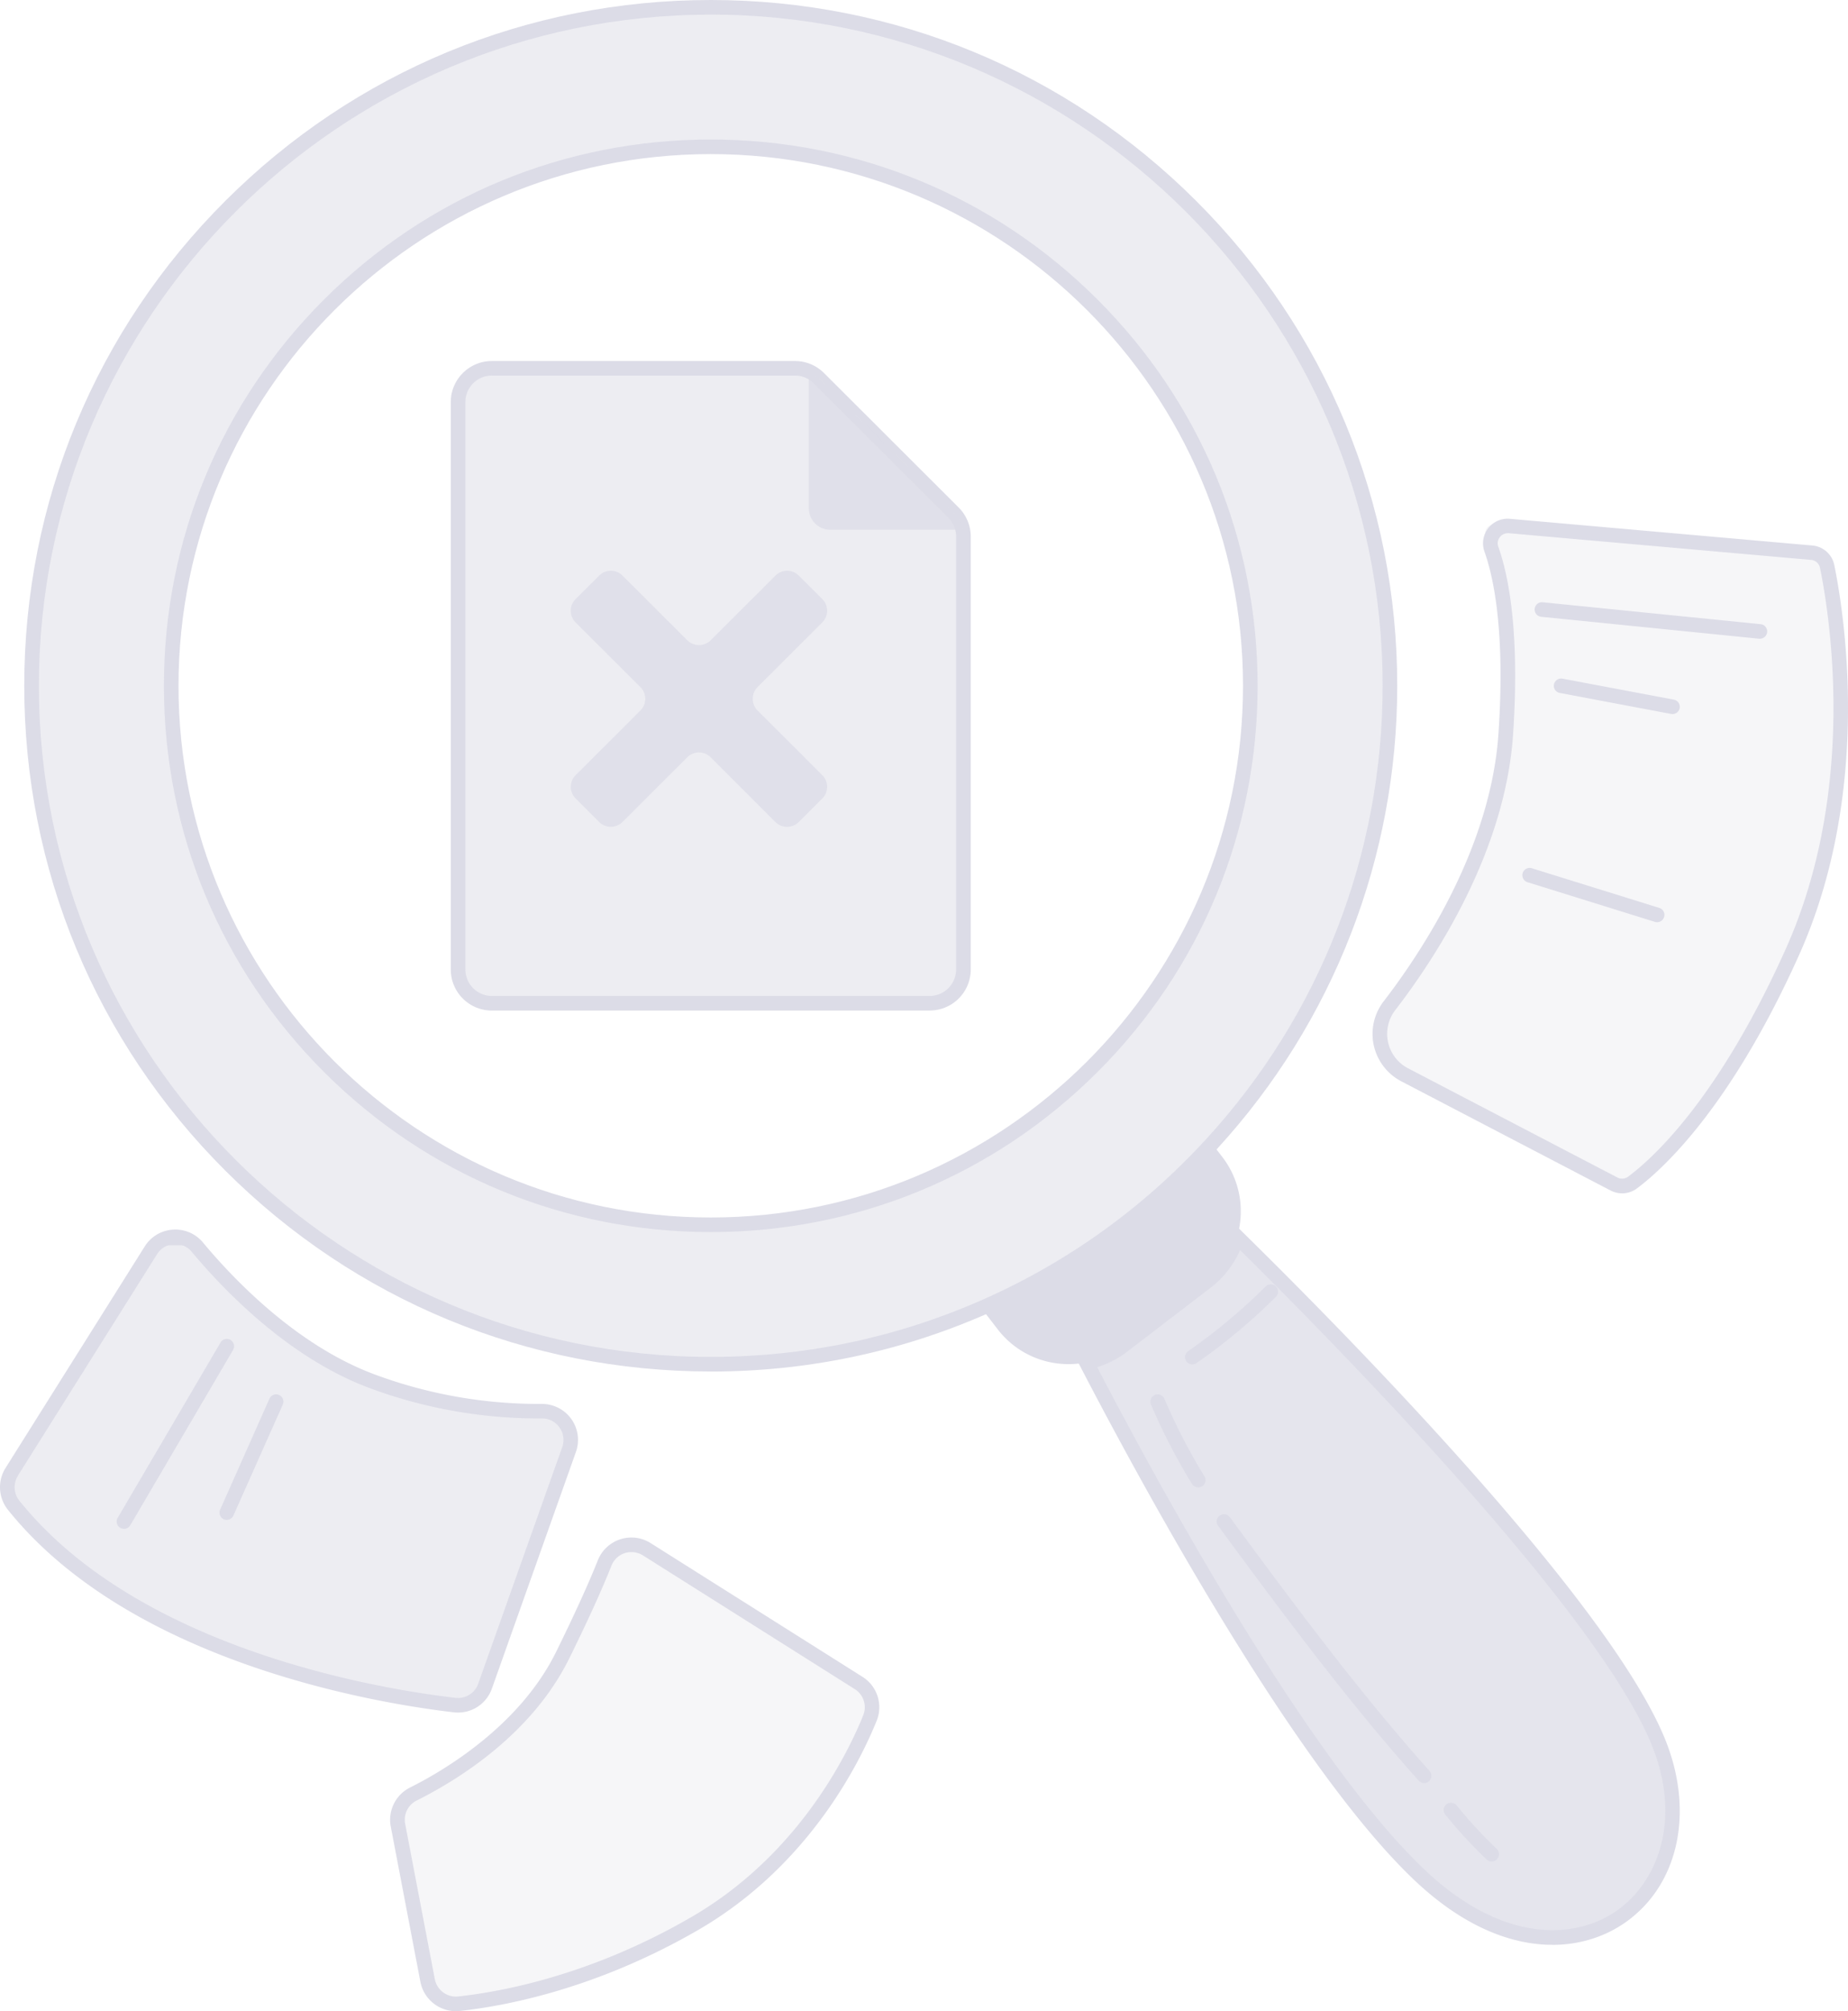 <svg xmlns="http://www.w3.org/2000/svg" fill="none" viewBox="0 0 227 247">
  <path fill="#DCDCE7" d="M87.307.896C41.235.896 3.882 38.203 3.882 84.219c0 46.015 37.354 83.322 83.425 83.322 11.816 0 23.063-2.454 33.252-6.886a83.622 83.622 0 0 0 28.325-20.221c13.567-14.817 21.843-34.549 21.843-56.21 0-46.015-37.354-83.322-83.426-83.322l.006-.006Zm0 149.517c-36.606 0-66.276-29.633-66.276-66.195 0-36.56 29.67-66.194 66.276-66.194 36.606 0 66.277 29.633 66.277 66.195 0 36.561-29.671 66.194-66.277 66.194Z" opacity=".5"/>
  <path fill="#DCDCE7" d="M87.307 168.437c-22.519 0-43.698-8.761-59.627-24.665-15.93-15.909-24.701-37.057-24.701-59.547 0-22.491 8.771-43.645 24.7-59.554C43.61 8.76 64.783 0 87.308 0c22.524 0 43.698 8.761 59.621 24.67 15.929 15.91 24.701 37.058 24.701 59.555 0 21.087-7.839 41.267-22.082 56.818-8.072 8.815-17.705 15.695-28.63 20.443-10.625 4.616-21.932 6.957-33.616 6.957l.006-.006Zm0-166.64c-45.504 0-82.529 36.974-82.529 82.428 0 45.453 37.02 82.42 82.529 82.42 11.433 0 22.5-2.293 32.899-6.808 10.691-4.646 20.115-11.377 28.019-20.012 13.939-15.217 21.61-34.967 21.61-55.606 0-45.448-37.025-82.427-82.528-82.427v.006Zm0 149.518c-17.945 0-34.813-6.981-47.501-19.654-12.688-12.673-19.672-29.52-19.672-47.436 0-17.917 6.984-34.77 19.672-47.443 12.688-12.673 29.556-19.648 47.5-19.648 17.945 0 34.813 6.975 47.502 19.648 12.688 12.673 19.672 29.52 19.672 47.443 0 17.922-6.984 34.769-19.672 47.436-12.689 12.673-29.557 19.654-47.501 19.654Zm0-132.39c-36.05 0-65.38 29.294-65.38 65.3 0 36.005 29.33 65.298 65.38 65.298s65.379-29.293 65.379-65.298c0-36.006-29.329-65.3-65.38-65.3Z"/>
  <path fill="#DCDCE7" d="M203.529 213.496c8.073 18.944-10.817 34.412-29.395 16.543-14.769-14.196-33.58-49.037-40.678-62.731a11.044 11.044 0 0 0 4.485-2.042l10.195-7.812a10.924 10.924 0 0 0 3.832-5.554c11.302 11.108 44.224 44.355 51.567 61.59l-.006.006Z" opacity=".75"/>
  <path fill="#DCDCE7" d="M190.685 238.848c-5.029 0-10.996-2.21-17.179-8.158-14.787-14.214-33.497-48.768-40.857-62.964l-.545-1.057 1.166-.233a9.954 9.954 0 0 0 4.114-1.881l10.195-7.812a9.938 9.938 0 0 0 3.516-5.094l.425-1.427 1.064 1.045c13.143 12.912 44.487 44.797 51.764 61.883 3.887 9.113 1.95 18.37-4.819 23.034-2.338 1.607-5.37 2.67-8.844 2.67v-.006Zm-55.914-70.943c7.648 14.68 25.724 47.789 39.985 61.495 9.681 9.311 18.62 8.845 23.762 5.309 5.035-3.464 8.276-11.251 4.186-20.854-7.128-16.74-39.148-49.24-50.377-60.331a11.762 11.762 0 0 1-3.647 4.647l-10.195 7.811a11.937 11.937 0 0 1-3.708 1.923h-.006Z"/>
  <path fill="#DCDCE7" d="M151.957 151.906a10.906 10.906 0 0 1-3.827 5.548l-10.201 7.812a10.879 10.879 0 0 1-4.479 2.048c-3.988.812-8.269-.633-10.906-4.067l-1.991-2.586a83.594 83.594 0 0 0 28.318-20.221l1.28 1.66a10.932 10.932 0 0 1 1.8 9.812h.006v-.006Zm-4.778 30.763a.91.91 0 0 1-.765-.43 74 74 0 0 1-5.035-9.747.887.887 0 0 1 .472-1.17.895.895 0 0 1 1.178.471 72.851 72.851 0 0 0 4.915 9.514.901.901 0 0 1-.765 1.368v-.006Zm27.751 36.31a.904.904 0 0 1-.67-.299c-8.873-9.919-16.886-20.782-24.635-31.293a.89.89 0 0 1 .191-1.248.891.891 0 0 1 1.25.191c7.725 10.475 15.714 21.308 24.528 31.162a.897.897 0 0 1-.67 1.493l.006-.006Zm8.299 9.639a.877.877 0 0 1-.616-.251 57.62 57.62 0 0 1-5.082-5.512.893.893 0 0 1 .137-1.26.9.9 0 0 1 1.262.131 54.73 54.73 0 0 0 4.921 5.339.9.9 0 0 1 .036 1.266.904.904 0 0 1-.652.281l-.006.006Zm-36.768-61.053a.882.882 0 0 1-.735-.382.888.888 0 0 1 .227-1.248 70.611 70.611 0 0 0 9.507-7.937.893.893 0 0 1 1.268 0 .894.894 0 0 1 0 1.266 72.23 72.23 0 0 1-9.753 8.14.9.9 0 0 1-.508.161h-.006Z"/>
  <path fill="#DCDCE7" d="M118.34 65.896v53.17a4.145 4.145 0 0 1-4.149 4.144H60.423a4.15 4.15 0 0 1-4.155-4.144V49.371a4.147 4.147 0 0 1 4.155-4.144h37.222a4.186 4.186 0 0 1 2.936 1.212l16.545 16.525a4.136 4.136 0 0 1 1.214 2.932Z" opacity=".5"/>
  <path fill="#DCDCE7" d="M114.191 124.112H60.424c-2.787 0-5.053-2.257-5.053-5.04V49.377c0-2.777 2.266-5.04 5.053-5.04h37.222a5.044 5.044 0 0 1 3.564 1.469l16.551 16.525a5.066 5.066 0 0 1 1.483 3.565v53.17a5.049 5.049 0 0 1-5.047 5.04l-.006.006Zm-53.767-77.99a3.256 3.256 0 0 0-3.26 3.25v69.694a3.26 3.26 0 0 0 3.26 3.249h53.767a3.255 3.255 0 0 0 3.253-3.249v-53.17a3.23 3.23 0 0 0-.957-2.3L99.942 47.073a3.168 3.168 0 0 0-.945-.657 3.2 3.2 0 0 0-1.351-.292H60.424Z"/>
  <path fill="#DCDCE7" d="M118.251 65.06H101.98a2.623 2.623 0 0 1-2.624-2.622V45.597c.448.203.855.483 1.213.836l16.545 16.525c.58.579.969 1.308 1.131 2.096l.006.006Zm-17.24 30.14c.79.79.79 2.073 0 2.862l-2.894 2.896a2.038 2.038 0 0 1-2.87 0l-7.959-7.955a2.03 2.03 0 0 0-2.864 0l-7.959 7.949a2.03 2.03 0 0 1-2.864 0l-2.894-2.89a2.024 2.024 0 0 1 0-2.861l7.959-7.949c.79-.788.79-2.072 0-2.86l-7.965-7.95a2.031 2.031 0 0 1 0-2.866l2.9-2.89a2.03 2.03 0 0 1 2.865 0l7.958 7.948a2.037 2.037 0 0 0 2.87 0l7.959-7.948a2.03 2.03 0 0 1 2.864 0l2.894 2.89c.79.788.79 2.072 0 2.86l-7.958 7.95a2.03 2.03 0 0 0 0 2.866l7.958 7.949Z" opacity=".75"/>
  <path fill="#DCDCE7" d="m1.441 180.769 17.101-27.209c1.274-2.03 4.168-2.233 5.71-.388 4.019 4.826 11.756 12.828 21.36 16.429 8.49 3.183 16.144 3.763 20.933 3.715 2.452-.03 4.18 2.401 3.36 4.712L59.58 207.082a3.537 3.537 0 0 1-3.743 2.329c-9.292-1.081-39.207-5.924-54.156-24.533a3.548 3.548 0 0 1-.245-4.103h.006v-.006Z" opacity=".5"/>
  <path fill="#DCDCE7" d="M56.261 210.325c-.173 0-.353-.012-.526-.03-9-1.045-39.548-5.93-54.754-24.861a4.446 4.446 0 0 1-.305-5.142l17.101-27.209a4.39 4.39 0 0 1 3.462-2.067 4.397 4.397 0 0 1 3.696 1.583c3.749 4.503 11.468 12.595 20.988 16.161 8.305 3.111 15.791 3.702 20.605 3.654 1.447 0 2.81.681 3.647 1.852a4.42 4.42 0 0 1 .568 4.055l-10.32 29.054a4.405 4.405 0 0 1-4.168 2.95h.006Zm-54.06-29.078c-.598.95-.526 2.18.185 3.07 14.781 18.4 44.733 23.178 53.558 24.199a2.627 2.627 0 0 0 2.799-1.738l10.32-29.054a2.613 2.613 0 0 0-.34-2.419 2.594 2.594 0 0 0-2.141-1.105h-.03c-4.97.048-12.695-.561-21.257-3.768-9.908-3.715-17.873-12.052-21.742-16.692a2.604 2.604 0 0 0-2.194-.944 2.63 2.63 0 0 0-2.063 1.23L2.195 181.235l.006.012Z"/>
  <path fill="#DCDCE7" d="M15.23 187.757a.953.953 0 0 1-.454-.12.895.895 0 0 1-.317-1.23l12.629-21.529a.892.892 0 0 1 1.226-.317.9.9 0 0 1 .316 1.23l-12.628 21.53a.894.894 0 0 1-.777.442l.005-.006Zm12.629-1.093a.896.896 0 0 1-.82-1.26l6.058-13.629c.203-.454.736-.657 1.184-.454.454.203.658.735.454 1.183l-6.063 13.622a.898.898 0 0 1-.819.532l.006.006Z"/>
  <path fill="#DCDCE7" d="M48.876 224.145a3.528 3.528 0 0 1 1.883-3.816c4.413-2.198 13.765-7.746 18.357-17.068 2.637-5.357 4.216-8.952 5.149-11.311.819-2.055 3.3-2.873 5.172-1.685l26.022 16.424a3.53 3.53 0 0 1 1.388 4.306c-2.207 5.446-8.348 17.611-21.532 25.238-12.492 7.232-23.661 9.268-28.965 9.848a3.528 3.528 0 0 1-3.845-2.855l-3.641-19.081h.012Z" opacity=".25"/>
  <path fill="#DCDCE7" d="M55.993 247a4.455 4.455 0 0 1-4.353-3.601l-3.642-19.081a4.438 4.438 0 0 1 2.362-4.784c3.887-1.935 13.412-7.441 17.95-16.662 2.237-4.539 3.959-8.325 5.125-11.245a4.424 4.424 0 0 1 2.75-2.58 4.415 4.415 0 0 1 3.737.465l26.023 16.424a4.414 4.414 0 0 1 1.74 5.399c-2.063 5.106-8.335 17.82-21.915 25.686-12.545 7.262-23.75 9.352-29.317 9.955a4.188 4.188 0 0 1-.466.024h.006Zm21.568-56.383a2.62 2.62 0 0 0-2.452 1.667c-1.178 2.968-2.918 6.796-5.178 11.376-4.61 9.365-13.735 14.966-18.764 17.475a2.639 2.639 0 0 0-1.399 2.848l3.642 19.081a2.639 2.639 0 0 0 2.864 2.126c5.423-.585 16.353-2.627 28.611-9.728 13.095-7.579 19.153-19.869 21.15-24.802a2.63 2.63 0 0 0-1.035-3.213l-26.022-16.424a2.653 2.653 0 0 0-1.405-.406h-.012Z"/>
  <path fill="#DCDCE7" d="M171.306 131.356a4.507 4.507 0 0 1-1.441-6.802c5.143-6.48 14.118-19.726 15.098-34.423.981-14.686-1.118-21.542-2.421-24.295-.329-.686.209-1.469.962-1.403l39.889 3.517a.979.979 0 0 1 .867.759c.945 4.252 5.346 27.227-4.119 48.266-9.113 20.264-18.076 27.233-20.259 28.708a.955.955 0 0 1-.998.054L171.3 131.344l.006.012Z" opacity=".25"/>
  <path fill="#DCDCE7" d="M199.248 146.555c-.478 0-.957-.113-1.399-.34l-25.724-13.419a6.572 6.572 0 0 1-3.372-4.396 6.551 6.551 0 0 1 1.214-5.429c4.867-6.324 13.172-19.015 14.099-32.894.807-12.153-.49-18.854-1.722-22.336a3.023 3.023 0 0 1 3.121-4.025l37.151 3.279a3.01 3.01 0 0 1 2.702 2.407c1.256 6.18 4.658 27.901-4.359 47.956-8.419 18.71-16.718 26.235-19.893 28.6a3.092 3.092 0 0 1-1.824.603l.006-.006ZM185.202 65.49c-.382 0-.735.167-.968.478-.264.34-.335.764-.192 1.164 1.292 3.643 2.649 10.6 1.818 23.059-.957 14.351-9.477 27.382-14.47 33.861a4.778 4.778 0 0 0-.885 3.948 4.75 4.75 0 0 0 2.445 3.195l25.73 13.419c.424.221.933.179 1.315-.107 3.068-2.282 11.092-9.573 19.332-27.902 8.796-19.564 5.471-40.813 4.233-46.863a1.219 1.219 0 0 0-1.1-.98l-37.15-3.278c-.036 0-.078-.006-.114-.006l.006.012Z"/>
  <path fill="#DCDCE7" d="M216.176 78.45c-.03 0-.06 0-.09-.007l-26.77-2.693a.894.894 0 0 1-.801-.985.893.893 0 0 1 .981-.8l26.77 2.693c.496.047.855.49.801.98a.894.894 0 0 1-.891.805v.006Zm-10.734 9.244c-.054 0-.107-.006-.167-.012l-13.681-2.58a.888.888 0 0 1-.712-1.045.896.896 0 0 1 1.047-.71l13.681 2.58a.89.89 0 0 1 .711 1.044.894.894 0 0 1-.879.729v-.006Zm-1.895 25.567a.783.783 0 0 1-.263-.042l-15.654-4.873a.904.904 0 0 1-.592-1.123.901.901 0 0 1 1.124-.591l15.661 4.873a.891.891 0 0 1 .585 1.123.9.9 0 0 1-.855.633h-.006ZM19.422 152.797a3.354 3.354 0 0 1 2.123-.735c.789 0 1.512.257 2.11.735h-4.233Z"/>
  <path fill="#DCDCE7" d="M21.544 152.205c.586 0 1.142.155 1.633.436h-3.27a3.23 3.23 0 0 1 1.637-.436Zm0-.299c-.914 0-1.83.353-2.505 1.033h5.005a3.512 3.512 0 0 0-2.5-1.033Z"/>
</svg>
